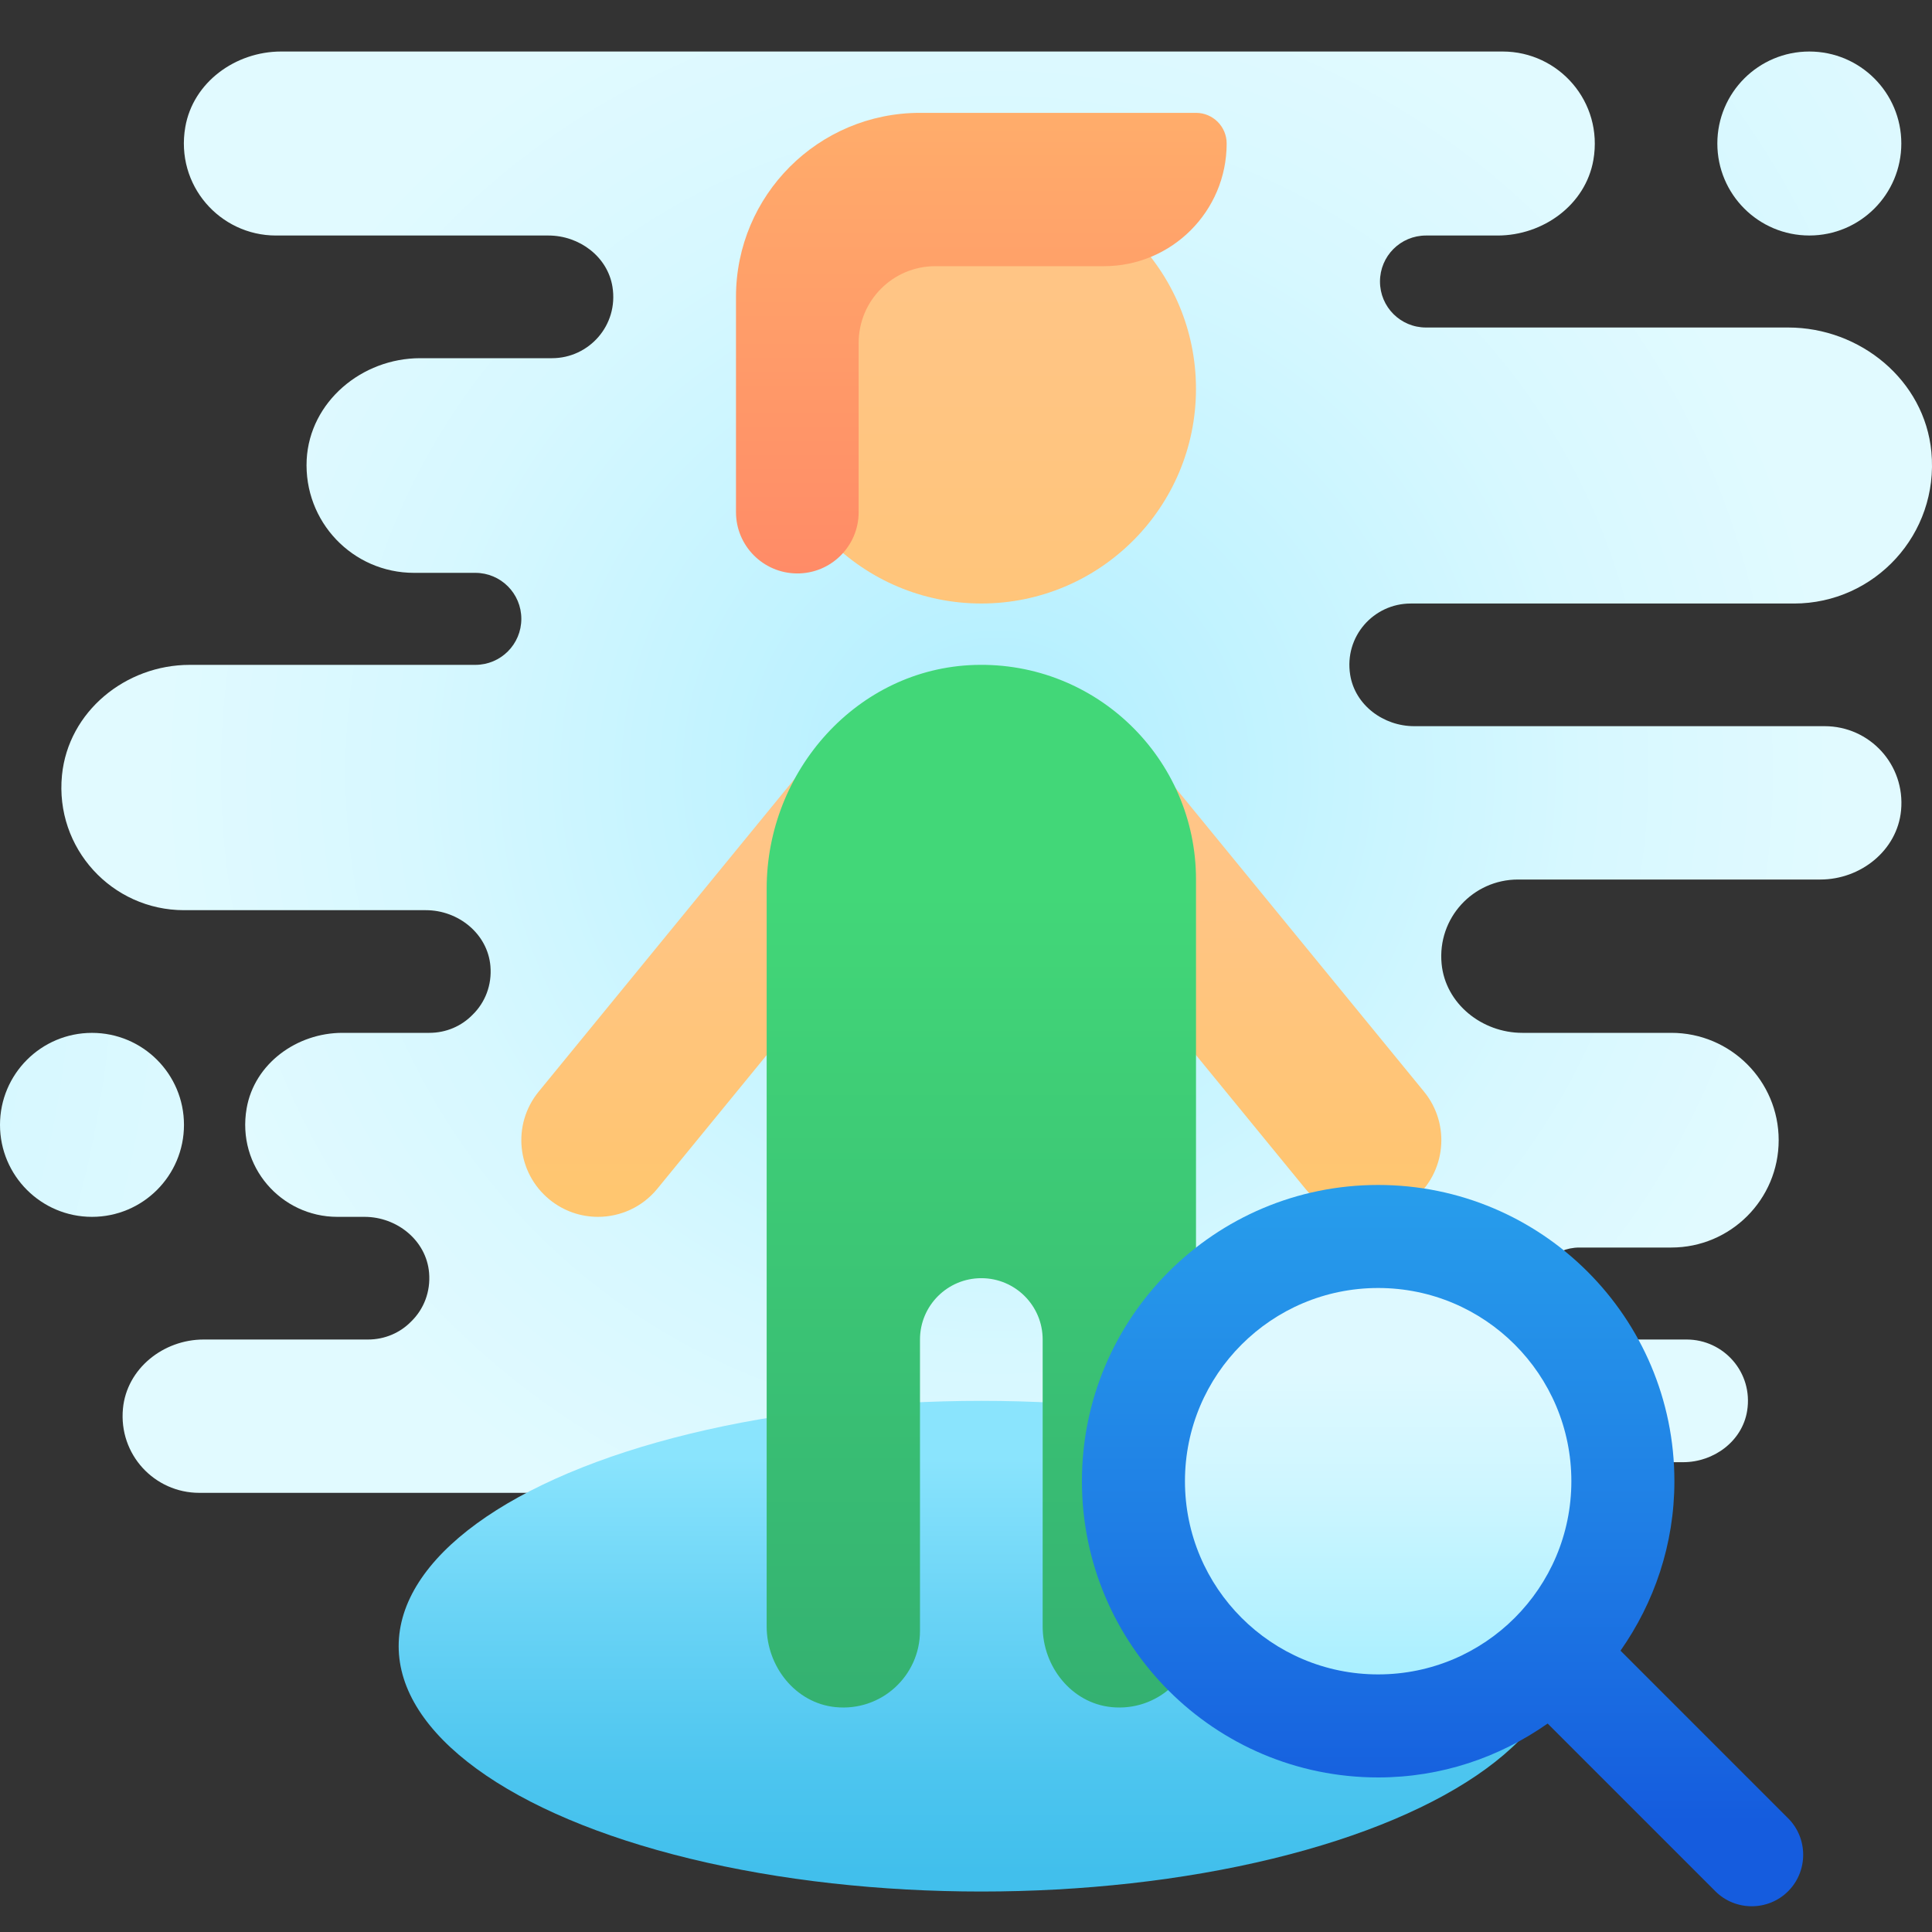 <?xml version="1.0" encoding="UTF-8"?>
<svg width="75px" height="75px" viewBox="0 0 75 75" version="1.1" xmlns="http://www.w3.org/2000/svg" xmlns:xlink="http://www.w3.org/1999/xlink">
    <rect x="0" y="0" width="75" height="75" fill="#333333" stroke="none"/>
    <title>icon/Managing Clients</title>
    <defs>
        <radialGradient cx="50%" cy="50%" fx="50%" fy="50%" r="57.928%" gradientTransform="translate(0.5,0.5),scale(0.77,1),translate(-0.5,-0.5)" id="radialGradient-1">
            <stop stop-color="#AFEEFF" offset="0%"></stop>
            <stop stop-color="#BBF1FF" offset="19.3%"></stop>
            <stop stop-color="#D7F8FF" offset="70.3%"></stop>
            <stop stop-color="#E1FAFF" offset="100%"></stop>
        </radialGradient>
        <radialGradient cx="-391.133%" cy="317.017%" fx="-391.133%" fy="317.017%" r="634.483%" id="radialGradient-2">
            <stop stop-color="#AFEEFF" offset="0%"></stop>
            <stop stop-color="#BBF1FF" offset="19.3%"></stop>
            <stop stop-color="#D7F8FF" offset="70.3%"></stop>
            <stop stop-color="#E1FAFF" offset="100%"></stop>
        </radialGradient>
        <radialGradient cx="-529.367%" cy="-59.583%" fx="-529.367%" fy="-59.583%" r="761.367%" id="radialGradient-3">
            <stop stop-color="#AFEEFF" offset="0%"></stop>
            <stop stop-color="#BBF1FF" offset="19.3%"></stop>
            <stop stop-color="#D7F8FF" offset="70.3%"></stop>
            <stop stop-color="#E1FAFF" offset="100%"></stop>
        </radialGradient>
        <linearGradient x1="50%" y1="95.875%" x2="50%" y2="11.588%" id="linearGradient-4">
            <stop stop-color="#41BFEC" offset="0%"></stop>
            <stop stop-color="#4CC5EF" offset="23.2%"></stop>
            <stop stop-color="#6BD4F6" offset="64.4%"></stop>
            <stop stop-color="#8AE4FD" offset="100%"></stop>
        </linearGradient>
        <linearGradient x1="50%" y1="136.299%" x2="50%" y2="-17.046%" id="linearGradient-5">
            <stop stop-color="#FFC662" offset="0%"></stop>
            <stop stop-color="#FFC662" offset="0.4%"></stop>
            <stop stop-color="#FFC582" offset="60.9%"></stop>
            <stop stop-color="#FFC491" offset="100%"></stop>
            <stop stop-color="#FFC491" offset="100%"></stop>
        </linearGradient>
        <linearGradient x1="50%" y1="136.296%" x2="50%" y2="-17.039%" id="linearGradient-6">
            <stop stop-color="#FFC662" offset="0%"></stop>
            <stop stop-color="#FFC662" offset="0.4%"></stop>
            <stop stop-color="#FFC582" offset="60.9%"></stop>
            <stop stop-color="#FFC491" offset="100%"></stop>
            <stop stop-color="#FFC491" offset="100%"></stop>
        </linearGradient>
        <linearGradient x1="50%" y1="251.871%" x2="50%" y2="-77.557%" id="linearGradient-7">
            <stop stop-color="#FFC662" offset="0%"></stop>
            <stop stop-color="#FFC662" offset="0.4%"></stop>
            <stop stop-color="#FFC582" offset="60.9%"></stop>
            <stop stop-color="#FFC491" offset="100%"></stop>
            <stop stop-color="#FFC491" offset="100%"></stop>
        </linearGradient>
        <linearGradient x1="50%" y1="99.999%" x2="50%" y2="0%" id="linearGradient-8">
            <stop stop-color="#FF8B67" offset="0%"></stop>
            <stop stop-color="#FFA76A" offset="84.7%"></stop>
            <stop stop-color="#FFAD6B" offset="100%"></stop>
            <stop stop-color="#FFAD6B" offset="100%"></stop>
        </linearGradient>
        <linearGradient x1="50%" y1="99.418%" x2="50%" y2="22.051%" id="linearGradient-9">
            <stop stop-color="#34B171" offset="0%"></stop>
            <stop stop-color="#34B171" offset="0.4%"></stop>
            <stop stop-color="#42D778" offset="100%"></stop>
        </linearGradient>
        <linearGradient x1="50.001%" y1="87.852%" x2="50.001%" y2="-63.095%" id="linearGradient-10">
            <stop stop-color="#155CDE" offset="0%"></stop>
            <stop stop-color="#1F7FE5" offset="27.8%"></stop>
            <stop stop-color="#279CEB" offset="56.9%"></stop>
            <stop stop-color="#2CAFEF" offset="82%"></stop>
            <stop stop-color="#2EB5F0" offset="100%"></stop>
        </linearGradient>
        <linearGradient x1="50%" y1="22.033%" x2="50%" y2="122.033%" id="linearGradient-11">
            <stop stop-color="#DEF9FF" offset="0%"></stop>
            <stop stop-color="#CFF6FF" offset="28.2%"></stop>
            <stop stop-color="#A7EFFF" offset="82.3%"></stop>
            <stop stop-color="#99ECFF" offset="100%"></stop>
        </linearGradient>
    </defs>
    <g id="icon/Managing-Clients" stroke="none" stroke-width="1" fill="none" fill-rule="evenodd">
        <g id="icons8-street_view" transform="translate(0, 2)" fill-rule="nonzero">
            <path d="M73.799,29.463 C73.65,31.017 72.227,32.143 70.667,32.143 L58.929,32.143 C57.183,32.143 55.793,33.636 55.963,35.415 C56.112,36.969 57.535,38.095 59.095,38.095 L64.881,38.095 C67.182,38.095 69.048,39.961 69.048,42.262 L69.048,42.262 C69.048,44.563 67.182,46.429 64.881,46.429 L61.31,46.429 C60.321,46.429 59.524,47.226 59.524,48.214 C59.524,49.202 60.321,50 61.31,50 L65.476,50 C66.911,50 68.063,51.276 67.824,52.769 C67.636,53.945 66.532,54.762 65.34,54.762 L46.429,54.762 L46.429,55.952 L7.738,55.952 C5.993,55.952 4.602,54.46 4.773,52.68 C4.921,51.126 6.344,50 7.905,50 L14.286,50 C14.94,50 15.536,49.738 15.964,49.298 C16.451,48.824 16.72,48.145 16.657,47.408 C16.551,46.155 15.411,45.238 14.152,45.238 L13.095,45.238 C10.914,45.238 9.183,43.283 9.574,41.029 C9.876,39.286 11.525,38.095 13.294,38.095 L16.667,38.095 C17.321,38.095 17.917,37.833 18.345,37.393 C18.832,36.919 19.101,36.24 19.038,35.504 C18.932,34.25 17.792,33.333 16.533,33.333 L7.143,33.333 C4.354,33.333 2.125,30.935 2.406,28.095 C2.651,25.62 4.877,23.81 7.364,23.81 L18.452,23.81 C19.44,23.81 20.238,23.012 20.238,22.024 C20.238,21.036 19.44,20.238 18.452,20.238 L16.071,20.238 C13.69,20.238 11.786,18.25 11.905,15.845 C12.024,13.595 14.048,11.905 16.31,11.905 L21.429,11.905 C22.863,11.905 24.015,10.629 23.776,9.136 C23.588,7.96 22.485,7.143 21.293,7.143 L10.714,7.143 C8.533,7.143 6.802,5.188 7.193,2.933 C7.495,1.19 9.144,0 10.913,0 L58.333,0 C60.514,0 62.245,1.955 61.855,4.21 C61.552,5.952 59.904,7.143 58.135,7.143 L55.357,7.143 C54.369,7.143 53.571,7.94 53.571,8.929 C53.571,9.917 54.369,10.714 55.357,10.714 L69.417,10.714 C72.213,10.714 74.714,12.76 74.976,15.544 C75.276,18.736 72.775,21.429 69.643,21.429 L54.762,21.429 C53.327,21.429 52.175,22.705 52.414,24.198 C52.602,25.374 53.706,26.19 54.898,26.19 L70.833,26.19 C72.579,26.19 73.969,27.683 73.799,29.463 Z" id="Path" fill="url(#radialGradient-1)"></path>
            <circle id="Oval" fill="url(#radialGradient-2)" cx="70.238" cy="3.571" r="3.571"></circle>
            <circle id="Oval" fill="url(#radialGradient-3)" cx="3.571" cy="41.667" r="3.571"></circle>
            <ellipse id="Oval" fill="url(#linearGradient-4)" cx="38.095" cy="61.905" rx="22.619" ry="9.524"></ellipse>
            <path d="M23.213,45.238 C22.549,45.238 21.883,45.018 21.33,44.565 C20.058,43.525 19.869,41.65 20.911,40.377 L31.625,27.282 C32.667,26.01 34.542,25.821 35.813,26.863 C37.085,27.904 37.274,29.779 36.232,31.051 L25.518,44.146 C24.929,44.867 24.075,45.238 23.213,45.238 Z" id="Path" fill="url(#linearGradient-5)"></path>
            <path d="M52.977,45.238 C52.115,45.238 51.262,44.865 50.673,44.146 L39.958,31.051 C38.917,29.78 39.105,27.904 40.377,26.863 C41.648,25.82 43.524,26.007 44.565,27.282 L55.28,40.377 C56.321,41.649 56.133,43.525 54.861,44.565 C54.307,45.018 53.642,45.238 52.977,45.238 Z" id="Path" fill="url(#linearGradient-6)"></path>
            <circle id="Oval" fill="url(#linearGradient-7)" cx="38.095" cy="13.095" r="8.333"></circle>
            <path d="M46.429,2.381 L35.714,2.381 C31.769,2.381 28.571,5.579 28.571,9.524 L28.571,17.88 C28.571,19.186 29.624,20.248 30.93,20.261 L30.93,20.261 C32.254,20.274 33.333,19.204 33.333,17.88 L33.333,11.31 C33.333,9.665 34.665,8.333 36.31,8.333 L42.857,8.333 C45.487,8.333 47.619,6.201 47.619,3.571 L47.619,3.571 C47.619,2.914 47.086,2.381 46.429,2.381 Z" id="Path" fill="url(#linearGradient-8)"></path>
            <path d="M37.839,23.813 C33.277,23.95 29.762,27.93 29.762,32.493 L29.762,47.619 L29.762,61.139 C29.762,62.696 30.882,64.114 32.431,64.27 C34.213,64.449 35.714,63.055 35.714,61.31 L35.714,50 C35.714,48.685 36.78,47.619 38.095,47.619 L38.095,47.619 C39.411,47.619 40.476,48.685 40.476,50 L40.476,61.139 C40.476,62.696 41.596,64.114 43.145,64.27 C44.927,64.449 46.429,63.055 46.429,61.31 L46.429,47.619 L46.429,32.143 C46.429,27.455 42.558,23.671 37.839,23.813 Z" id="Path" fill="url(#linearGradient-9)"></path>
        </g>
        <g id="Group" transform="translate(42, 46)" fill-rule="nonzero">
            <path d="M27.417,24.588 L20.908,18.079 C22.217,16.213 23,13.952 23,11.5 C23,5.149 17.851,0 11.5,0 C5.149,0 0,5.149 0,11.5 C0,17.851 5.149,23 11.5,23 C13.952,23 16.214,22.217 18.079,20.908 L24.588,27.417 C25.366,28.195 26.639,28.195 27.416,27.417 C28.193,26.639 28.194,25.366 27.417,24.588 Z" id="Path" fill="url(#linearGradient-10)"></path>
            <path d="M11.5,4 C7.358,4 4,7.358 4,11.5 C4,15.642 7.358,19 11.5,19 C15.642,19 19,15.642 19,11.5 C19,7.358 15.642,4 11.5,4 Z" id="Path" fill="url(#linearGradient-11)"></path>
        </g>
    </g>
</svg>
